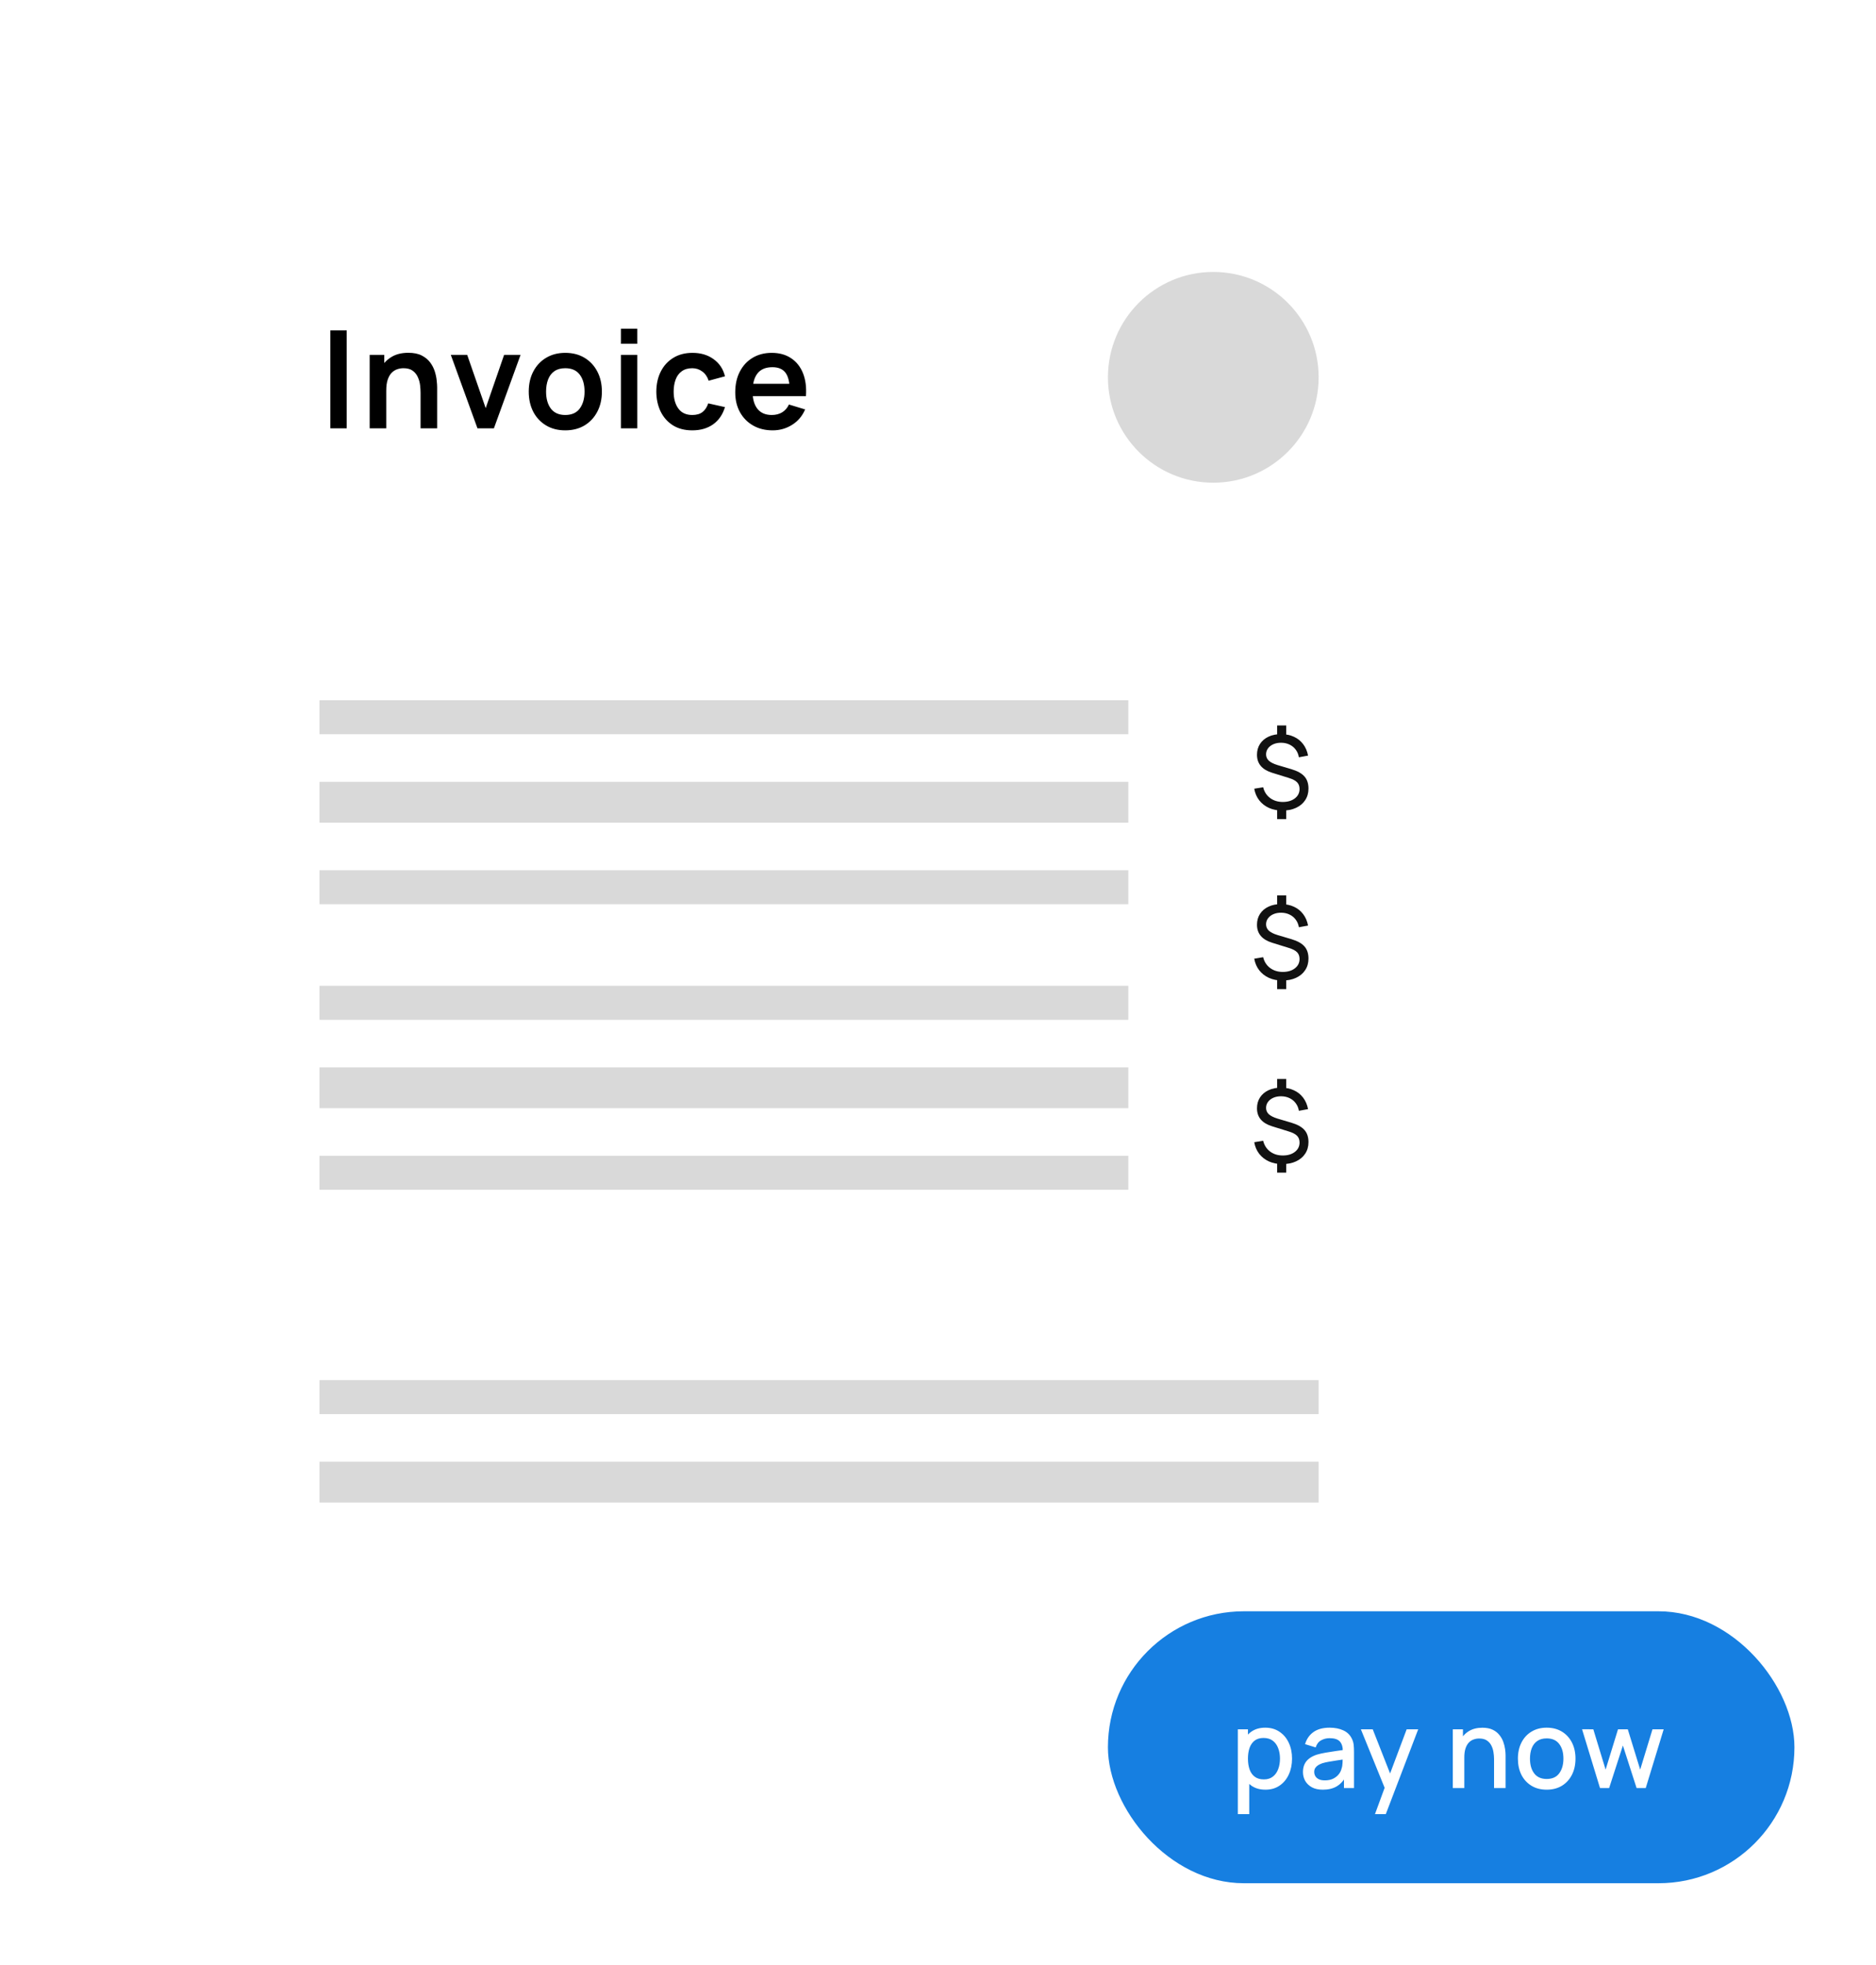 <?xml version="1.0" encoding="UTF-8"?><svg fill="none" height="289" viewBox="0 0 276 289" width="276" xmlns="http://www.w3.org/2000/svg" xmlns:xlink="http://www.w3.org/1999/xlink"><filter id="a" color-interpolation-filters="sRGB" filterUnits="userSpaceOnUse" height="284.4" width="238.4" x=".3" y=".3"><feFlood flood-opacity="0" result="BackgroundImageFix"/><feColorMatrix in="SourceAlpha" result="hardAlpha" type="matrix" values="0 0 0 0 0 0 0 0 0 0 0 0 0 0 0 0 0 0 127 0"/><feOffset dy="4"/><feGaussianBlur stdDeviation="7.35"/><feComposite in2="hardAlpha" operator="out"/><feColorMatrix type="matrix" values="0 0 0 0 0 0 0 0 0 0 0 0 0 0 0 0 0 0 0.25 0"/><feBlend in2="BackgroundImageFix" mode="normal" result="effect1_dropShadow_336_2087"/><feBlend in="SourceGraphic" in2="effect1_dropShadow_336_2087" mode="normal" result="shape"/></filter><filter id="b" color-interpolation-filters="sRGB" filterUnits="userSpaceOnUse" height="63.6" width="124.6" x="151.2" y="225.2"><feFlood flood-opacity="0" result="BackgroundImageFix"/><feColorMatrix in="SourceAlpha" result="hardAlpha" type="matrix" values="0 0 0 0 0 0 0 0 0 0 0 0 0 0 0 0 0 0 127 0"/><feOffset dy="4"/><feGaussianBlur stdDeviation="5.9"/><feComposite in2="hardAlpha" operator="out"/><feColorMatrix type="matrix" values="0 0 0 0 0 0 0 0 0 0 0 0 0 0 0 0 0 0 0.25 0"/><feBlend in2="BackgroundImageFix" mode="normal" result="effect1_dropShadow_336_2087"/><feBlend in="SourceGraphic" in2="effect1_dropShadow_336_2087" mode="normal" result="shape"/></filter><linearGradient id="c" gradientUnits="userSpaceOnUse" x1="119.5" x2="119.5" y1="11" y2="266"><stop offset="0" stop-color="#fff"/><stop offset="1" stop-color="#fff"/></linearGradient><g filter="url(#a)"><rect fill="url(#c)" height="255" rx="23.489" width="209" x="15" y="11"/><rect height="254.217" rx="23.098" stroke="#fff" stroke-width=".783" width="208.217" x="15.392" y="11.392"/></g><g fill="#d9d9d9"><path d="m47 215h147v6h-147z"/><path d="m47 203h147v5h-147z"/><path d="m47 115h119v6h-119z"/><path d="m47 157h119v6h-119z"/><path d="m47 103h119v5h-119z"/><path d="m47 145h119v5h-119z"/><path d="m47 128h119v5h-119z"/><path d="m47 170h119v5h-119z"/><circle cx="178.5" cy="55.5" r="15.5"/></g><path d="m187.893 120.485v-1.732h1.335v1.732zm0-12.038v-1.74h1.335v1.74zm.772 10.778c-.73 0-1.387-.13-1.972-.39-.58-.265-1.058-.638-1.433-1.118-.375-.485-.62-1.055-.735-1.71l1.313-.217c.16.665.497 1.192 1.012 1.582.52.39 1.145.585 1.875.585.735 0 1.33-.177 1.785-.532s.683-.813.683-1.373c0-.41-.123-.74-.368-.99-.24-.25-.645-.462-1.215-.637l-2.467-.765c-1.475-.46-2.213-1.34-2.213-2.64 0-.61.148-1.143.443-1.598.3-.46.717-.815 1.252-1.065.54-.255 1.168-.38 1.883-.375.695.005 1.315.135 1.86.39.545.25.995.61 1.35 1.08.36.47.602 1.033.727 1.688l-1.35.247c-.07-.425-.225-.797-.465-1.117-.235-.32-.535-.568-.9-.743-.365-.18-.775-.272-1.23-.277-.425-.005-.807.065-1.147.21-.335.145-.6.347-.795.607s-.293.558-.293.893c0 .365.135.675.405.93.275.25.705.465 1.29.645l2.025.6c.89.265 1.533.622 1.928 1.072.395.445.592 1.04.592 1.785 0 .645-.16 1.21-.48 1.695-.315.485-.762.863-1.342 1.133-.575.27-1.248.405-2.018.405z" fill="#111"/><path d="m187.893 145.485v-1.732h1.335v1.732zm0-12.038v-1.74h1.335v1.74zm.772 10.778c-.73 0-1.387-.13-1.972-.39-.58-.265-1.058-.638-1.433-1.118-.375-.485-.62-1.055-.735-1.71l1.313-.217c.16.665.497 1.192 1.012 1.582.52.39 1.145.585 1.875.585.735 0 1.33-.177 1.785-.532s.683-.813.683-1.373c0-.41-.123-.74-.368-.99-.24-.25-.645-.462-1.215-.637l-2.467-.765c-1.475-.46-2.213-1.34-2.213-2.64 0-.61.148-1.143.443-1.598.3-.46.717-.815 1.252-1.065.54-.255 1.168-.38 1.883-.375.695.005 1.315.135 1.86.39.545.25.995.61 1.35 1.08.36.47.602 1.033.727 1.688l-1.35.247c-.07-.425-.225-.797-.465-1.117-.235-.32-.535-.568-.9-.743-.365-.18-.775-.272-1.23-.277-.425-.005-.807.065-1.147.21-.335.145-.6.347-.795.607s-.293.558-.293.893c0 .365.135.675.405.93.275.25.705.465 1.29.645l2.025.6c.89.265 1.533.622 1.928 1.072.395.445.592 1.04.592 1.785 0 .645-.16 1.21-.48 1.695-.315.485-.762.863-1.342 1.133-.575.27-1.248.405-2.018.405z" fill="#111"/><path d="m187.893 172.485v-1.732h1.335v1.732zm0-12.038v-1.74h1.335v1.74zm.772 10.778c-.73 0-1.387-.13-1.972-.39-.58-.265-1.058-.638-1.433-1.118-.375-.485-.62-1.055-.735-1.71l1.313-.217c.16.665.497 1.192 1.012 1.582.52.39 1.145.585 1.875.585.735 0 1.33-.177 1.785-.532s.683-.813.683-1.373c0-.41-.123-.74-.368-.99-.24-.25-.645-.462-1.215-.637l-2.467-.765c-1.475-.46-2.213-1.34-2.213-2.64 0-.61.148-1.143.443-1.598.3-.46.717-.815 1.252-1.065.54-.255 1.168-.38 1.883-.375.695.005 1.315.135 1.86.39.545.25.995.61 1.35 1.08.36.47.602 1.033.727 1.688l-1.35.247c-.07-.425-.225-.797-.465-1.117-.235-.32-.535-.568-.9-.743-.365-.18-.775-.272-1.23-.277-.425-.005-.807.065-1.147.21-.335.145-.6.347-.795.607s-.293.558-.293.893c0 .365.135.675.405.93.275.25.705.465 1.29.645l2.025.6c.89.265 1.533.622 1.928 1.072.395.445.592 1.04.592 1.785 0 .645-.16 1.21-.48 1.695-.315.485-.762.863-1.342 1.133-.575.27-1.248.405-2.018.405z" fill="#111"/><path d="m48.6 63v-14.4h2.41v14.4zm13.275 0v-5.2c0-.34-.023-.717-.07-1.13-.047-.413-.157-.81-.33-1.19-.167-.387-.42-.703-.76-.95-.333-.247-.787-.37-1.36-.37-.307 0-.61.05-.91.15s-.573.273-.82.52c-.24.24-.433.573-.58 1-.147.42-.22.96-.22 1.62l-1.43-.61c0-.92.177-1.753.53-2.5.36-.747.887-1.34 1.58-1.78.693-.447 1.547-.67 2.56-.67.8 0 1.46.133 1.98.4s.933.607 1.24 1.02c.307.413.533.853.68 1.32.147.467.24.91.28 1.33.047.413.07.75.07 1.01v6.03zm-7.49 0v-10.8h2.15v3.35h.29v7.45zm15.86 0-3.92-10.8h2.41l2.72 7.83 2.71-7.83h2.42l-3.92 10.8zm12.914.3c-1.08 0-2.023-.243-2.83-.73-.807-.487-1.433-1.157-1.88-2.01-.44-.86-.66-1.847-.66-2.96 0-1.133.227-2.127.68-2.98.453-.853 1.083-1.52 1.89-2 .807-.48 1.74-.72 2.8-.72 1.087 0 2.033.243 2.84.73.807.487 1.433 1.16 1.88 2.02.447.853.67 1.837.67 2.95 0 1.12-.227 2.11-.68 2.97-.447.853-1.073 1.523-1.88 2.01-.807.48-1.75.72-2.83.72zm0-2.26c.96 0 1.673-.32 2.14-.96.467-.64.7-1.467.7-2.48 0-1.047-.237-1.88-.71-2.5-.473-.627-1.183-.94-2.13-.94-.647 0-1.18.147-1.6.44-.413.287-.72.69-.92 1.21-.2.513-.3 1.11-.3 1.79 0 1.047.237 1.883.71 2.51.48.62 1.183.93 2.11.93zm8.193-10.48v-2.21h2.41v2.21zm0 12.44v-10.8h2.41v10.8zm10.496.3c-1.114 0-2.063-.247-2.85-.74-.787-.5-1.39-1.18-1.81-2.04-.413-.86-.623-1.833-.63-2.92.007-1.107.223-2.087.65-2.94.433-.86 1.047-1.533 1.84-2.02.793-.493 1.736-.74 2.83-.74 1.226 0 2.263.31 3.11.93.853.613 1.41 1.453 1.67 2.52l-2.4.65c-.187-.58-.497-1.03-.93-1.35-.434-.327-.927-.49-1.48-.49-.627 0-1.144.15-1.55.45-.407.293-.707.7-.9 1.22s-.29 1.11-.29 1.77c0 1.027.23 1.857.69 2.49.46.633 1.143.95 2.05.95.64 0 1.143-.147 1.51-.44.373-.293.653-.717.84-1.27l2.46.55c-.334 1.1-.917 1.947-1.75 2.54-.834.587-1.854.88-3.06.88zm11.831 0c-1.094 0-2.054-.237-2.88-.71-.827-.473-1.474-1.13-1.94-1.97-.46-.84-.69-1.807-.69-2.9 0-1.18.226-2.203.68-3.07.453-.873 1.083-1.55 1.89-2.03.806-.48 1.74-.72 2.8-.72 1.12 0 2.07.263 2.85.79.786.52 1.37 1.257 1.75 2.21s.523 2.077.43 3.37h-2.39v-.88c-.007-1.173-.214-2.03-.62-2.57-.407-.54-1.047-.81-1.92-.81-.987 0-1.72.307-2.2.92-.48.607-.72 1.497-.72 2.67 0 1.093.24 1.94.72 2.54s1.18.9 2.1.9c.593 0 1.103-.13 1.53-.39.433-.267.766-.65 1-1.15l2.38.72c-.414.973-1.054 1.73-1.92 2.27-.86.54-1.81.81-2.85.81zm-3.72-5.03v-1.82h7.43v1.82z" fill="#000"/><g filter="url(#b)"><rect fill="#167fe1" height="40" rx="20" width="101" x="163" y="233"/><path d="m186.176 259.24c-.827 0-1.52-.2-2.08-.6-.56-.405-.984-.952-1.272-1.64s-.432-1.464-.432-2.328.141-1.64.424-2.328c.288-.688.709-1.229 1.264-1.624.56-.4 1.248-.6 2.064-.6.811 0 1.509.2 2.096.6.592.395 1.048.936 1.368 1.624.32.683.48 1.459.48 2.328 0 .864-.16 1.643-.48 2.336-.315.688-.765 1.232-1.352 1.632-.581.4-1.275.6-2.08.6zm-4.064 3.6v-12.48h1.488v6.216h.192v6.264zm3.832-5.112c.533 0 .973-.136 1.32-.408.352-.272.613-.637.784-1.096.176-.464.264-.981.264-1.552 0-.565-.088-1.077-.264-1.536-.171-.459-.435-.824-.792-1.096s-.813-.408-1.368-.408c-.523 0-.955.128-1.296.384-.336.256-.587.613-.752 1.072-.16.459-.24.987-.24 1.584s.08 1.125.24 1.584.413.819.76 1.08.795.392 1.344.392zm8.67 1.512c-.64 0-1.176-.117-1.608-.352-.432-.24-.76-.555-.984-.944-.218-.395-.328-.827-.328-1.296 0-.437.078-.821.232-1.152.155-.331.384-.611.688-.84.304-.235.678-.424 1.12-.568.384-.112.819-.211 1.304-.296.486-.085.995-.165 1.528-.24.539-.075 1.072-.149 1.6-.224l-.608.336c.011-.677-.133-1.179-.432-1.504-.293-.331-.8-.496-1.52-.496-.453 0-.869.107-1.248.32-.378.208-.642.555-.792 1.04l-1.56-.48c.214-.741.619-1.331 1.216-1.768.603-.437 1.403-.656 2.4-.656.774 0 1.446.133 2.016.4.576.261.998.677 1.264 1.248.139.283.224.581.256.896s.048.653.048 1.016v5.32h-1.48v-1.976l.288.256c-.357.661-.813 1.155-1.368 1.48-.549.32-1.226.48-2.032.48zm.296-1.368c.475 0 .883-.083 1.224-.248.342-.171.616-.387.824-.648s.344-.533.408-.816c.091-.256.142-.544.152-.864.016-.32.024-.576.024-.768l.544.2c-.528.08-1.008.152-1.44.216s-.824.128-1.176.192c-.346.059-.656.131-.928.216-.229.08-.434.176-.616.288-.176.112-.317.248-.424.408-.101.16-.152.355-.152.584 0 .224.056.432.168.624.112.187.283.336.512.448.23.112.523.168.88.168zm7.377 4.968 1.672-4.552.024 1.344-3.768-9.272h1.744l2.816 7.16h-.512l2.688-7.16h1.696l-4.768 12.48zm17.521-3.84v-4.248c0-.336-.03-.68-.088-1.032-.054-.357-.16-.688-.32-.992-.155-.304-.376-.549-.664-.736-.283-.187-.654-.28-1.112-.28-.299 0-.582.051-.848.152-.267.096-.502.253-.704.472-.198.219-.355.507-.472.864-.112.357-.168.792-.168 1.304l-1.04-.392c0-.784.146-1.475.44-2.072.293-.603.714-1.072 1.264-1.408.549-.336 1.213-.504 1.992-.504.597 0 1.098.096 1.504.288.405.192.733.445.984.76.256.309.45.648.584 1.016.133.368.224.728.272 1.08s.072.661.072.928v4.8zm-6.072 0v-8.64h1.496v2.496h.2v6.144zm13.814.24c-.864 0-1.613-.195-2.248-.584s-1.125-.925-1.472-1.608c-.341-.688-.512-1.48-.512-2.376 0-.901.176-1.693.528-2.376.352-.688.845-1.221 1.48-1.6.635-.384 1.376-.576 2.224-.576.864 0 1.613.195 2.248.584s1.125.925 1.472 1.608.52 1.469.52 2.36c0 .901-.176 1.696-.528 2.384-.347.683-.837 1.219-1.472 1.608-.635.384-1.381.576-2.24.576zm0-1.576c.827 0 1.443-.277 1.848-.832.411-.56.616-1.28.616-2.16 0-.901-.208-1.621-.624-2.16-.411-.544-1.024-.816-1.84-.816-.56 0-1.021.128-1.384.384-.363.251-.632.6-.808 1.048-.176.443-.264.957-.264 1.544 0 .907.208 1.632.624 2.176s1.027.816 1.832.816zm7.846 1.336-2.64-8.648 1.656.008 1.808 5.928 1.824-5.928h1.44l1.824 5.928 1.808-5.928h1.648l-2.64 8.64h-1.344l-2.016-6.256-2.024 6.256z" fill="#fff"/></g></svg>
